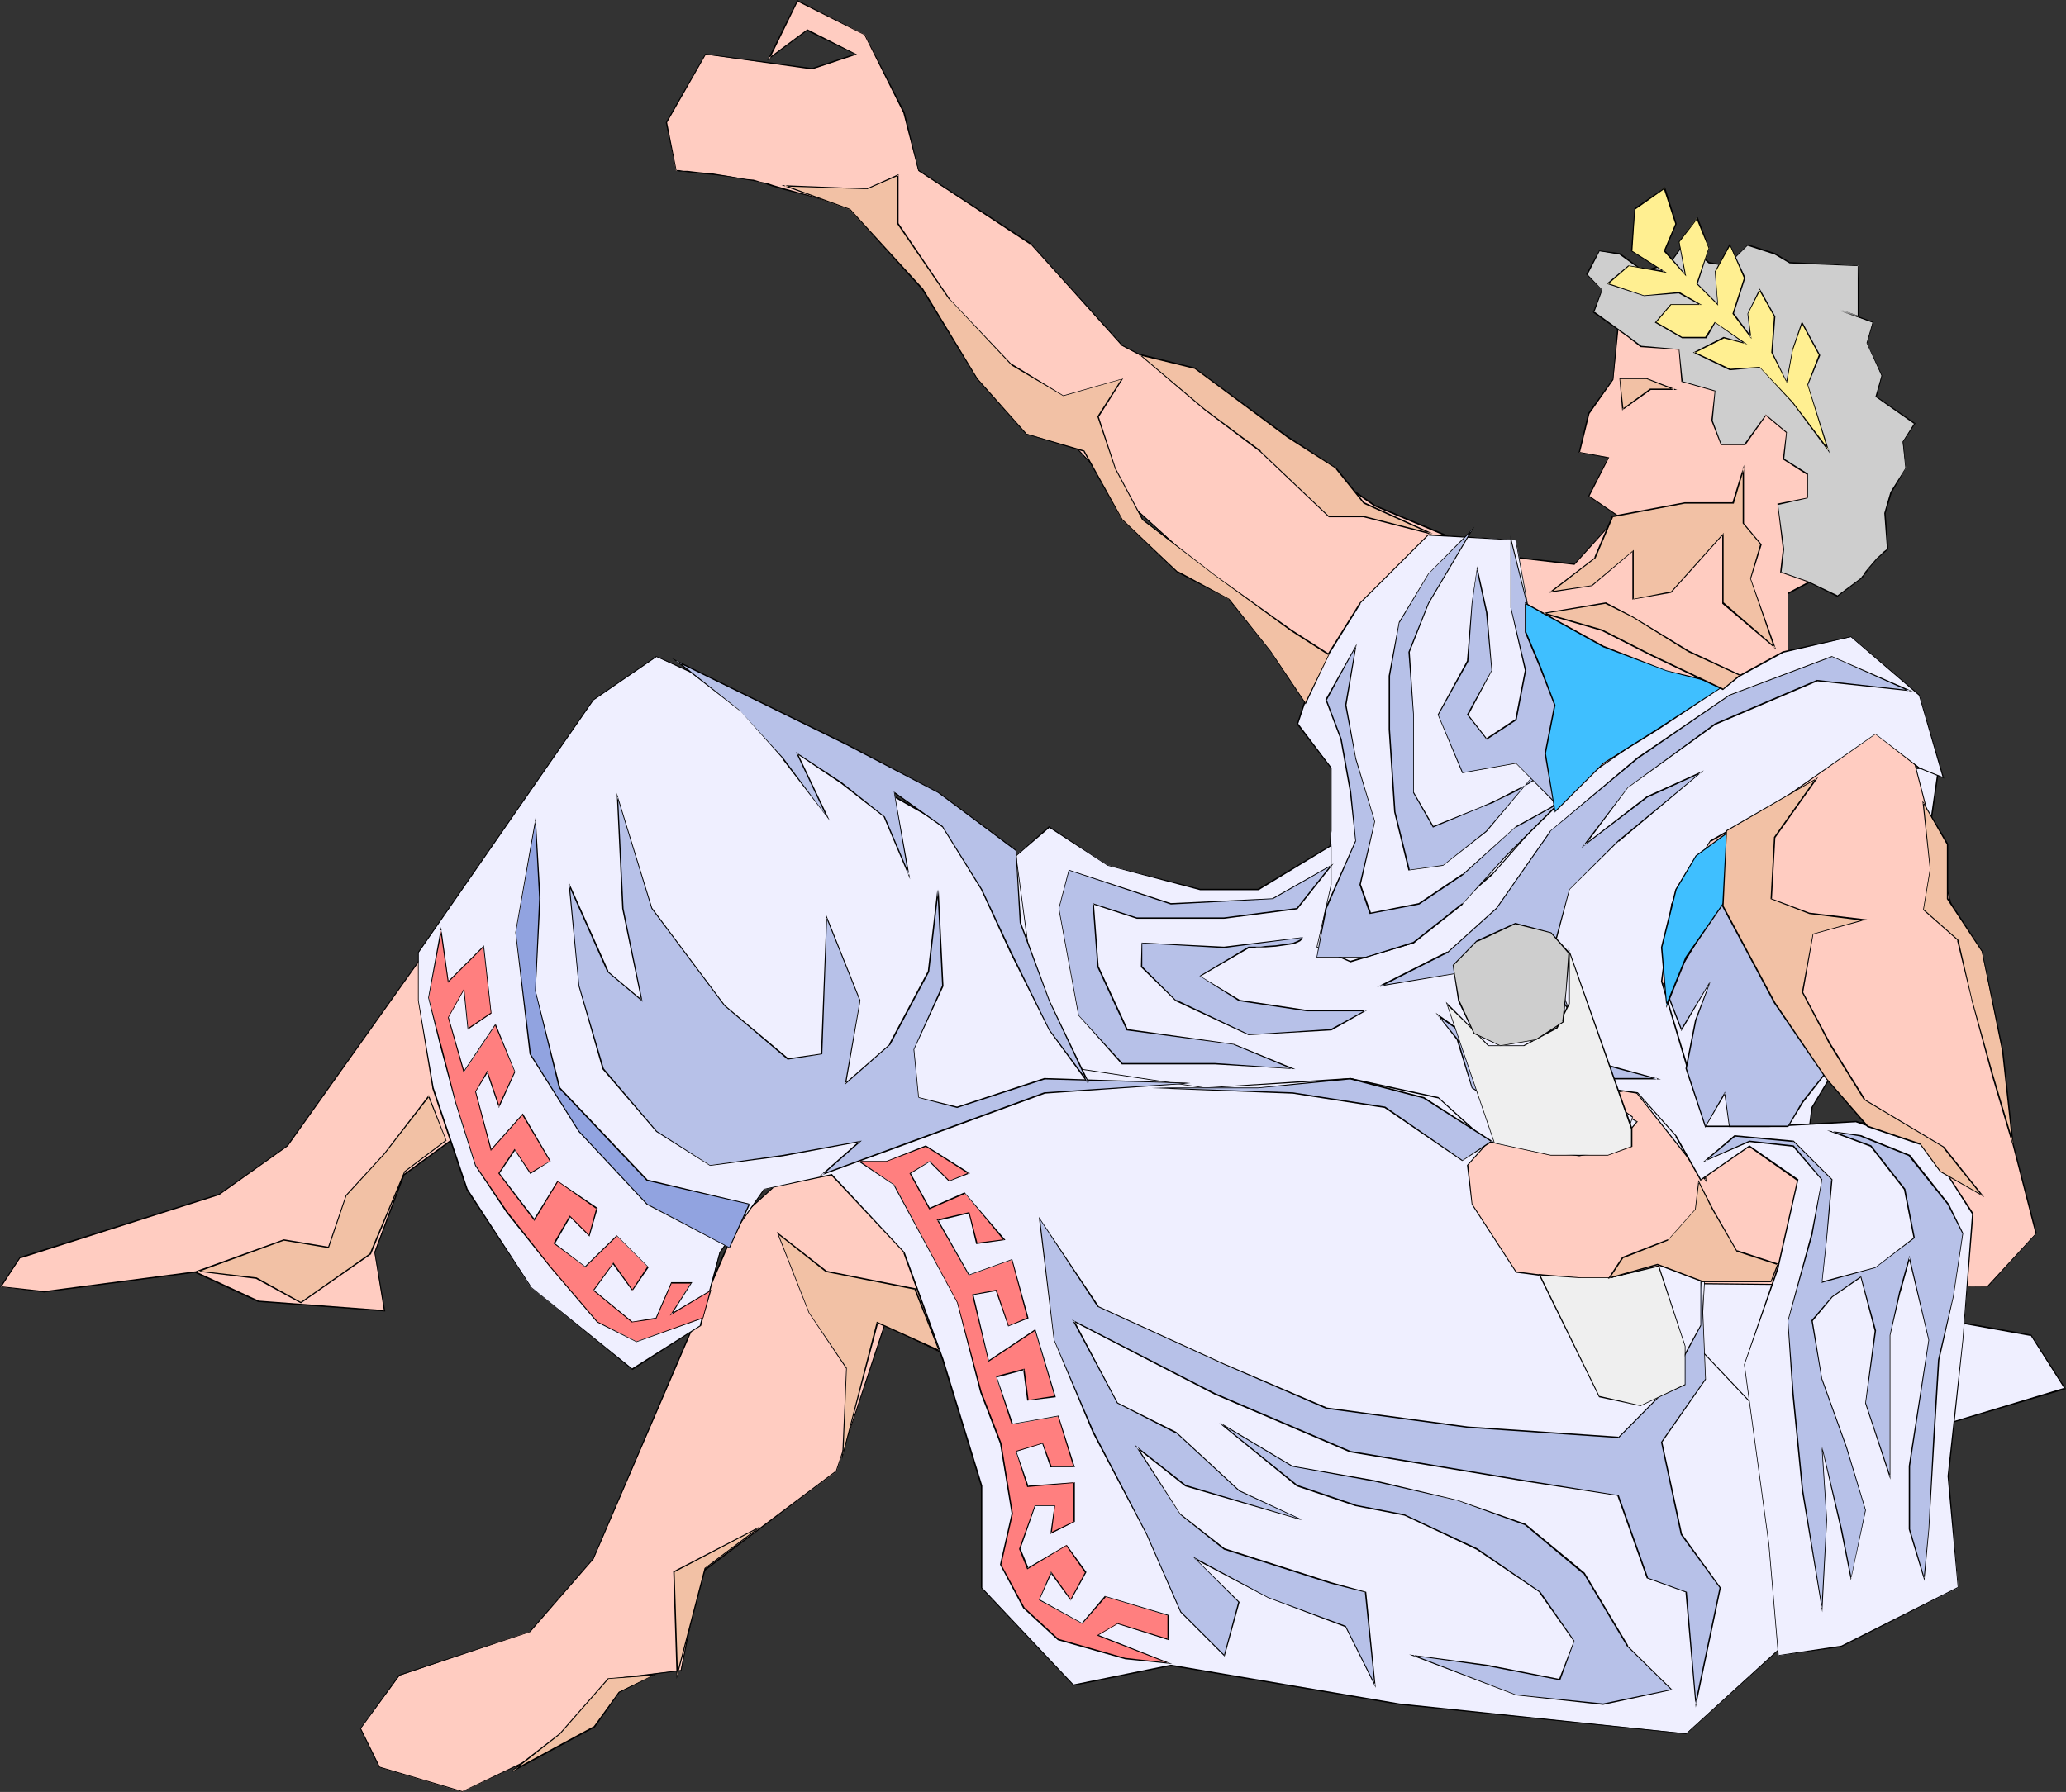 <?xml version="1.0" encoding="UTF-8" standalone="no"?>
<svg
   version="1.0"
   width="129.766mm"
   height="112.582mm"
   id="svg86"
   sodipodi:docname="Senator.wmf"
   xmlns:inkscape="http://www.inkscape.org/namespaces/inkscape"
   xmlns:sodipodi="http://sodipodi.sourceforge.net/DTD/sodipodi-0.dtd"
   xmlns="http://www.w3.org/2000/svg"
   xmlns:svg="http://www.w3.org/2000/svg">
  <rect width="100%" height="100%" fill="#333333" stroke="none"/>
  <sodipodi:namedview
     id="namedview86"
     pagecolor="#ffffff"
     bordercolor="#000000"
     borderopacity="0.25"
     inkscape:showpageshadow="2"
     inkscape:pageopacity="0.0"
     inkscape:pagecheckerboard="0"
     inkscape:deskcolor="#d1d1d1"
     inkscape:document-units="mm" />
  <defs
     id="defs1">
    <pattern
       id="WMFhbasepattern"
       patternUnits="userSpaceOnUse"
       width="6"
       height="6"
       x="0"
       y="0" />
  </defs>
  <path
     style="fill:#efefff;fill-opacity:1;fill-rule:evenodd;stroke:none"
     d="m 460.236,182.29 -5.818,40.24 -24.24,40.401 -5.656,43.795 57.53,10.343 8.08,12.605 -54.136,16.16 -50.742,1.293 -30.058,-33.452 11.635,-64.48 34.582,-39.108 -3.555,-25.372 z"
     id="path1" />
  <path
     style="fill:#000000;fill-opacity:1;fill-rule:evenodd;stroke:none"
     d="m 460.236,182.452 -0.162,-0.162 -5.818,40.24 v 0 l -24.24,40.401 -5.656,43.956 57.691,10.343 v -0.162 l 8.08,12.767 v -0.323 l -54.136,16.322 v 0 l -50.742,1.131 v 0 L 355.358,313.513 v 0.162 l 11.635,-64.48 h -0.162 l 34.582,-39.108 -3.394,-25.372 -0.162,0.162 62.378,-2.424 0.162,-0.162 -62.701,2.424 3.555,25.372 v -0.162 l -34.582,39.108 -11.474,64.642 29.896,33.452 50.904,-1.131 54.459,-16.16 -8.242,-12.928 -57.691,-10.343 v 0.162 l 5.818,-43.795 v 0 l 24.24,-40.24 5.818,-40.401 z"
     id="path2" />
  <path
     style="fill:#ffccc1;fill-opacity:1;fill-rule:evenodd;stroke:none"
     d="m 377.174,292.828 6.949,-35.553 12.766,-24.241 14.867,-21.817 -8.08,-27.634 -63.509,-13.898 -24.078,3.555 2.262,9.05 V 210.086 l -5.818,20.524 -8.08,15.029 12.605,16.16 z"
     id="path3" />
  <path
     style="fill:#000000;fill-opacity:1;fill-rule:evenodd;stroke:none"
     d="m 377.174,292.989 7.11,-35.715 v 0 l 12.605,-24.241 15.029,-21.817 -8.08,-27.796 -63.67,-13.736 -24.24,3.394 2.262,9.211 v 27.796 -0.162 l -5.656,20.685 -8.08,15.029 12.605,16.322 60.115,31.028 v -0.323 l -59.954,-31.028 v 0 l -12.605,-15.999 v 0.162 l 8.08,-15.029 5.818,-20.685 v -27.796 l -2.424,-9.05 v 0.162 l 24.078,-3.555 63.509,13.736 v 0 l 7.918,27.634 v 0 l -14.867,21.817 -12.766,24.079 -6.949,35.715 0.162,-0.162 z"
     id="path4" />
  <path
     style="fill:#ffccc1;fill-opacity:1;fill-rule:evenodd;stroke:none"
     d="m 4.848,298.645 47.187,-15.029 16.16,-11.474 70.296,-98.902 17.291,-16.322 101.323,71.429 26.664,15.029 42.501,2.262 7.11,42.502 -28.926,39.432 -56.56,-7.111 -49.288,-67.874 -39.269,-52.845 2.262,18.261 -13.736,23.109 -52.035,37.815 -6.949,18.423 2.424,13.898 -30.058,-2.262 -14.867,-6.949 -35.875,4.687 -10.342,-1.131 z"
     id="path5" />
  <path
     style="fill:#000000;fill-opacity:1;fill-rule:evenodd;stroke:none"
     d="m 4.848,298.645 v 0.162 L 52.035,283.778 68.357,272.142 138.653,173.24 v 0 l 17.291,-16.16 h -0.162 l 101.323,71.429 26.502,15.029 42.662,2.262 v -0.162 l 6.949,42.502 v 0 l -28.765,39.27 v 0 l -56.56,-7.111 0.162,0.162 -49.45,-68.036 -39.43,-53.168 2.424,18.746 v 0 l -13.898,23.109 v -0.162 l -52.035,37.977 -6.787,18.423 2.262,13.898 0.162,-0.162 -30.058,-2.262 h 0.162 l -15.029,-6.949 -35.875,4.687 -10.342,-1.131 0.162,0.162 4.525,-6.949 L 4.686,298.484 0,305.594 l 10.504,1.293 35.875,-4.687 h -0.162 l 15.029,6.949 30.219,2.262 -2.424,-14.06 v 0.162 l 6.949,-18.423 v 0 l 51.874,-37.977 13.898,-23.109 -2.262,-18.261 h -0.323 l 39.269,52.845 49.45,68.036 56.722,7.111 28.926,-39.593 -7.11,-42.502 -42.662,-2.424 v 0 l -26.502,-15.029 -101.485,-71.429 -17.291,16.322 -70.458,99.064 0.162,-0.162 -16.16,11.474 -47.349,15.029 z"
     id="path6" />
  <path
     style="fill:#ffccc1;fill-opacity:1;fill-rule:evenodd;stroke:none"
     d="m 335.643,243.377 -146.409,33.291 -13.736,12.767 -34.582,80.641 -15.029,17.292 -31.027,10.504 -9.211,12.605 4.525,9.211 19.554,5.818 24.24,-11.636 10.342,-15.029 17.291,-2.262 4.686,-22.948 32.32,-24.241 11.312,-34.583 31.189,14.868 57.691,-1.616 49.611,-1.778 31.027,-26.503 -8.08,-40.24 z"
     id="path7" />
  <path
     style="fill:#000000;fill-opacity:1;fill-rule:evenodd;stroke:none"
     d="m 335.643,243.215 -146.409,33.452 -13.898,12.605 -34.582,80.802 -15.029,17.292 h 0.162 l -31.189,10.343 -9.211,12.767 4.525,9.211 19.715,5.818 24.24,-11.474 10.504,-15.029 h -0.162 l 17.453,-2.262 4.686,-23.109 -0.162,0.162 32.32,-24.402 11.474,-34.583 h -0.162 l 31.189,15.029 57.691,-1.616 49.611,-1.778 31.189,-26.665 -8.08,-40.24 -35.875,-16.322 -0.162,0.323 35.875,16.16 -0.162,-0.162 8.08,40.24 0.162,-0.162 -31.189,26.503 h 0.162 l -49.611,1.939 -57.691,1.454 h 0.162 l -31.35,-15.029 -11.474,34.745 v 0 l -32.32,24.241 -4.525,23.109 v 0 l -17.291,2.101 -10.504,15.191 0.162,-0.162 -24.24,11.636 h 0.162 l -19.715,-5.818 v 0 l -4.525,-9.211 v 0.162 l 9.211,-12.605 v 0 l 31.027,-10.343 15.029,-17.292 34.744,-80.802 h -0.162 l 13.898,-12.605 h -0.162 l 146.409,-33.291 h -0.162 z"
     id="path8" />
  <path
     style="fill:#ffccc1;fill-opacity:1;fill-rule:evenodd;stroke:none"
     d="m 424.523,159.181 26.502,8.242 32.32,125.405 -11.635,12.767 -103.747,-1.131 -12.766,-3.555 -9.211,-20.685 8.08,-13.898 12.766,3.394 16.16,3.555 5.656,-6.949 -10.342,-5.656 10.342,-2.424 10.504,12.767 4.525,7.919 16.322,-10.181 25.21,-2.424 -21.816,-29.897 -20.846,-37.977 -10.342,10.504 -39.269,-8.242 -4.525,-19.554 -9.211,15.191 -24.402,-17.453 3.555,-13.736 L 267.609,118.941 200.707,48.643 h -0.162 l -0.323,-0.162 -0.485,-0.162 h -0.808 l -0.808,-0.323 -0.97,-0.162 -1.131,-0.323 -1.293,-0.323 -2.747,-0.808 -5.818,-1.454 -2.747,-0.808 -1.293,-0.485 -1.616,-0.323 -1.616,-0.485 -1.939,-0.323 -3.717,-0.646 -3.878,-0.485 -1.778,-0.162 -1.616,-0.162 -1.454,-0.162 -1.293,-0.162 -1.131,-0.162 h -0.808 -0.646 -0.162 l -2.262,-11.474 9.211,-16.16 25.371,3.394 10.342,-3.394 -11.474,-5.818 -9.211,6.949 6.787,-13.898 16.16,8.08 9.211,18.585 3.394,13.736 26.664,17.292 21.654,24.241 22.139,11.474 37.814,26.503 27.795,11.636 19.715,2.262 10.342,-11.474 -6.949,-4.687 4.525,-9.211 -6.787,-1.131 2.262,-9.211 5.818,-8.08 1.131,-12.767 9.211,-9.211 33.451,-1.131 16.16,20.685 3.394,21.978 v 19.554 l -21.816,11.636 z"
     id="path9" />
  <path
     style="fill:#000000;fill-opacity:1;fill-rule:evenodd;stroke:none"
     d="m 424.361,159.342 26.664,8.242 -0.162,-0.162 32.32,125.405 h 0.162 l -11.635,12.605 v 0 l -103.747,-1.131 v 0 l -12.605,-3.394 v 0 l -9.211,-20.847 v 0.162 l 8.08,-13.736 h -0.162 l 12.605,3.394 h 0.162 l 16.16,3.394 5.818,-6.949 -10.504,-5.818 v 0.323 l 10.342,-2.424 h -0.162 l 10.504,12.605 4.686,8.08 16.322,-10.343 v 0 l 25.533,-2.262 -21.978,-30.058 -21.008,-38.139 -10.504,10.504 h 0.162 L 352.934,200.713 h 0.162 l -4.686,-19.877 -9.373,15.352 h 0.162 l -24.24,-17.292 v 0 l 3.555,-13.898 L 267.609,118.941 200.707,48.481 h -0.162 0.162 l -0.323,-0.162 h -0.162 -0.485 l -0.808,-0.162 h 0.162 l -0.808,-0.323 h -0.162 l -0.97,-0.162 v 0 l -1.131,-0.323 -1.131,-0.323 h -0.162 l -2.747,-0.646 h 0.162 l -5.818,-1.616 -2.747,-0.808 -1.454,-0.485 v 0 l -1.616,-0.323 -1.616,-0.485 -1.939,-0.162 -3.717,-0.646 -3.878,-0.646 -1.778,-0.162 -1.616,-0.162 -1.454,-0.162 -1.293,-0.162 h -1.131 l -0.808,-0.162 h -0.646 -0.162 l 0.162,0.162 -2.262,-11.474 v 0 l 9.211,-16.16 h -0.162 l 25.371,3.555 10.666,-3.555 -11.797,-5.979 -9.373,6.949 0.323,0.323 6.787,-13.898 h -0.162 L 205.393,8.403 h -0.162 l 9.211,18.423 v 0 l 3.555,13.736 26.502,17.453 v -0.162 l 21.816,24.241 21.978,11.636 37.976,26.503 27.795,11.636 19.715,2.262 10.504,-11.636 -7.11,-4.848 0.162,0.162 4.686,-9.211 -7.11,-1.293 0.162,0.162 2.262,-9.211 v 0 l 5.656,-8.08 1.293,-12.767 v 0.162 l 9.211,-9.211 h -0.162 l 33.451,-1.131 -0.162,-0.162 16.16,20.847 v -0.162 l 3.394,21.978 v 19.554 l 0.162,-0.162 -21.978,11.636 v 18.585 l 0.162,-0.162 v -18.261 0.162 L 446.5,129.445 v -19.716 l -3.555,-21.978 -16.16,-20.847 -33.451,1.293 -9.373,9.211 -1.131,12.767 V 90.014 l -5.818,8.08 -2.262,9.373 6.949,1.293 v -0.162 l -4.686,9.211 7.11,4.848 v -0.323 l -10.504,11.636 0.162,-0.162 -19.715,-2.262 h 0.162 L 326.432,119.911 288.456,93.407 266.478,81.934 v 0 L 244.662,57.693 218.16,40.401 v 0.162 L 214.766,26.665 205.393,8.242 189.233,0 l -7.11,14.383 9.534,-7.111 h -0.162 l 11.474,5.656 v -0.162 l -10.181,3.394 v 0 l -25.371,-3.394 -9.373,16.322 2.424,11.474 h 0.162 l 0.646,0.162 h 0.808 l 1.131,0.162 1.293,0.162 1.454,0.162 1.616,0.162 1.778,0.162 3.878,0.485 3.717,0.646 1.939,0.323 1.616,0.323 1.616,0.485 h -0.162 l 1.454,0.485 2.747,0.808 5.818,1.454 v 0 l 2.747,0.808 v 0 l 1.131,0.323 1.131,0.323 h 0.162 l 0.97,0.162 v 0 l 0.808,0.162 v 0 l 0.808,0.162 0.485,0.162 v 0 l 0.323,0.162 h 0.162 v -0.162 l 66.741,70.46 50.904,46.057 h -0.162 l -3.555,13.898 24.563,17.453 9.373,-15.191 -0.323,-0.162 4.525,19.716 39.43,8.242 10.504,-10.504 h -0.323 l 20.846,37.977 21.816,29.897 0.162,-0.323 -25.371,2.424 -16.16,10.181 0.162,0.162 -4.525,-8.08 -10.504,-12.605 -10.827,2.424 10.666,5.818 -0.162,-0.162 -5.656,6.787 h 0.162 l -16.16,-3.555 v 0 l -12.766,-3.394 -8.242,14.06 9.373,20.847 12.766,3.555 103.909,0.97 11.635,-12.767 -32.482,-125.567 -26.502,-8.08 v 0 z"
     id="path10" />
  <path
     style="fill:#efefff;fill-opacity:1;fill-rule:evenodd;stroke:none"
     d="m 99.384,226.085 41.531,-59.955 14.867,-10.181 12.766,5.656 27.795,18.423 42.501,24.241 39.107,10.343 36.845,-3.394 1.293,-13.898 v -15.029 l -8.08,-10.343 3.394,-10.343 11.474,-18.423 16.322,-16.16 20.685,1.131 4.686,25.372 4.525,32.321 11.474,27.473 16.322,23.109 6.787,-12.605 4.686,16.16 -5.818,14.868 2.262,25.372 -17.291,-21.978 -8.08,1.293 8.08,5.656 -2.262,6.949 -15.029,1.131 -12.605,-6.949 -9.211,10.343 0.97,9.211 10.504,16.16 18.422,2.424 13.898,-3.555 12.605,-1.131 -1.131,20.685 19.715,20.847 1.131,48.32 -24.24,21.978 -68.034,-6.949 -54.298,-9.211 -23.109,4.687 -21.816,-23.109 v -24.241 l -9.211,-29.897 -9.211,-25.534 -17.291,-18.423 -15.998,3.555 -10.504,14.868 -4.525,17.453 -16.16,10.343 -24.24,-19.554 -15.029,-23.109 -8.08,-24.241 -3.394,-20.685 z"
     id="path11" />
  <path
     style="fill:#000000;fill-opacity:1;fill-rule:evenodd;stroke:none"
     d="m 99.384,226.085 v 0.162 l 41.531,-59.955 v 0 l 15.029,-10.343 h -0.162 l 12.605,5.818 27.795,18.423 42.662,24.241 39.107,10.343 37.006,-3.555 1.131,-13.898 v -15.029 l -7.918,-10.504 v 0.162 l 3.394,-10.181 11.474,-18.423 h -0.162 l 16.322,-16.322 v 0.162 l 20.685,1.131 -0.162,-0.162 4.686,25.372 4.525,32.321 11.635,27.634 16.322,23.271 6.949,-12.928 h -0.162 l 4.525,16.16 v -0.162 l -5.818,15.029 2.424,25.372 0.162,-0.162 -17.291,-21.817 -8.565,1.293 8.403,5.818 v -0.162 l -2.424,6.949 0.162,-0.162 -15.029,1.131 h 0.162 l -12.766,-6.949 -9.373,10.504 1.131,9.373 10.504,16.16 18.422,2.424 13.898,-3.555 12.605,-1.131 v -0.162 l -1.131,20.847 19.554,20.685 v 0 l 1.131,48.32 v 0 l -24.078,21.978 v 0 l -68.034,-7.111 -54.298,-9.211 -23.109,4.687 v 0 l -21.816,-23.109 0.162,0.162 v -24.241 l -9.211,-30.058 -9.211,-25.372 -17.291,-18.585 -16.16,3.555 -10.504,15.029 -4.686,17.292 h 0.162 l -16.322,10.343 h 0.162 l -24.24,-19.554 h 0.162 l -15.029,-23.109 -8.08,-24.079 v 0 l -3.555,-20.685 v -11.474 h -0.162 v 11.474 l 3.394,20.685 v 0.162 l 8.08,24.079 15.19,23.109 24.24,19.716 16.322,-10.504 4.525,-17.292 10.504,-15.029 H 181.315 l 15.998,-3.394 v 0 l 17.291,18.423 h -0.162 l 9.211,25.372 9.211,30.058 v -0.162 24.241 l 21.978,23.271 23.109,-4.687 54.298,9.211 68.034,6.949 24.24,-21.978 -0.97,-48.481 -19.715,-20.847 v 0 l 1.131,-20.847 -12.766,1.293 -13.898,3.394 -18.422,-2.424 0.162,0.162 -10.504,-16.16 v 0 l -0.97,-9.211 -0.162,0.162 9.211,-10.343 h -0.162 l 12.766,6.787 15.029,-0.97 2.424,-7.111 -8.08,-5.818 -0.162,0.323 8.08,-1.293 v 0 l 17.614,22.301 -2.424,-25.857 v 0.162 l 5.818,-15.029 -4.686,-16.484 -7.11,12.928 h 0.162 L 380.729,213.318 369.256,185.684 v 0.162 l -4.686,-32.321 -4.686,-25.372 -20.846,-1.293 -16.322,16.322 -11.474,18.423 -3.394,10.343 8.08,10.504 v -0.162 15.029 l -1.293,13.898 0.162,-0.162 -36.845,3.394 v 0 l -39.107,-10.343 -42.501,-24.241 -27.795,-18.423 -12.766,-5.656 -15.029,10.343 -41.531,59.955 z"
     id="path12" />
  <path
     style="fill:#efefff;fill-opacity:1;fill-rule:evenodd;stroke:none"
     d="m 241.107,203.137 3.555,25.21 11.474,25.372 29.896,4.525 34.582,-2.101 20.846,4.525 11.474,10.343 21.978,3.394 11.474,-2.262 v -6.949 l -5.818,-6.949 8.08,1.293 9.211,10.181 5.818,10.504 11.635,-8.08 11.474,8.08 -4.686,20.685 -8.08,23.109 5.979,42.664 2.101,26.503 15.029,-2.262 27.795,-13.898 -2.424,-26.503 3.555,-32.321 2.262,-30.058 -10.504,-15.999 -17.13,-5.818 -20.685,1.131 h -15.19 l -4.525,-14.868 -5.818,-19.554 2.424,-18.423 9.211,-14.868 15.998,-9.211 23.109,-16.16 10.504,7.919 5.656,2.424 -5.656,-19.554 -16.322,-13.898 -15.998,3.555 -20.846,11.312 -31.189,21.978 -17.291,19.554 -18.422,16.16 -15.029,4.525 -8.08,-3.394 3.555,-14.868 v -9.373 l -17.453,10.504 h -13.736 l -21.978,-5.818 -13.898,-9.05 z"
     id="path13" />
  <path
     style="fill:#000000;fill-opacity:1;fill-rule:evenodd;stroke:none"
     d="m 241.107,203.137 3.394,25.372 11.474,25.372 30.058,4.525 34.582,-2.101 20.846,4.525 -0.162,-0.162 11.474,10.504 22.139,3.394 11.635,-2.424 v -6.949 l -5.818,-6.949 -0.162,0.162 8.08,1.293 v -0.162 l 9.211,10.343 h -0.162 l 5.979,10.504 11.635,-8.08 h -0.162 l 11.474,8.08 v -0.162 l -4.686,20.685 v 0 l -7.918,23.109 5.818,42.664 2.262,26.503 15.029,-2.101 27.795,-14.06 -2.262,-26.503 3.394,-32.321 2.424,-30.058 -10.504,-16.16 -17.291,-5.818 -20.685,1.131 h -15.19 l 0.162,0.162 -4.525,-15.029 -5.818,-19.393 v 0 l 2.262,-18.423 v 0 l 9.211,-14.868 v 0.162 l 15.998,-9.211 23.109,-16.322 v 0 l 10.342,8.08 5.979,2.424 -5.818,-19.877 -16.322,-13.898 -16.16,3.555 -20.685,11.312 -31.189,22.14 -17.291,19.554 v -0.162 l -18.584,16.16 -15.029,4.525 h 0.162 l -7.918,-3.394 v 0.162 l 3.394,-14.868 v -9.535 l -17.453,10.504 v 0 h -13.736 v 0 l -21.978,-5.656 -13.898,-9.211 -7.918,6.949 0.162,0.162 7.918,-6.787 h -0.162 l 13.898,9.05 21.978,5.818 h 13.898 l 17.291,-10.504 -0.162,-0.162 v 9.373 l -3.394,14.868 8.08,3.555 15.029,-4.525 18.584,-16.16 v 0 l 17.291,-19.554 h -0.162 l 31.35,-21.978 20.685,-11.312 v 0 l 15.998,-3.717 v 0 l 16.16,13.898 v 0 l 5.656,19.554 0.162,-0.162 -5.656,-2.262 -10.504,-8.08 -23.109,16.16 -16.16,9.211 -9.211,15.029 -2.424,18.423 5.818,19.554 4.686,15.029 h 15.19 l 20.685,-1.131 h -0.162 l 17.291,5.818 v -0.162 l 10.342,16.16 v -0.162 l -2.262,30.058 -3.555,32.321 2.424,26.503 v -0.162 l -27.634,13.898 v 0 l -15.029,2.262 0.162,0.162 -2.262,-26.503 -5.818,-42.664 v 0 l 8.08,-22.948 v -0.162 l 4.686,-20.847 -11.635,-8.08 -11.635,8.08 h 0.162 l -5.818,-10.343 -9.211,-10.343 -8.403,-1.131 5.818,7.111 v -0.162 6.949 l 0.162,-0.162 -11.474,2.262 -21.978,-3.394 v 0 l -11.474,-10.343 -20.846,-4.525 -34.582,2.262 -29.896,-4.525 v 0 l -11.474,-25.372 v 0 L 241.269,203.137 v 0.162 z"
     id="path14" />
  <path
     style="fill:#b7c1e8;fill-opacity:1;fill-rule:evenodd;stroke:none"
     d="m 195.051,278.93 18.422,-6.787 34.421,-12.605 34.744,-2.262 -34.744,-1.131 -20.685,6.787 -9.211,-2.262 -0.97,-11.474 6.787,-15.029 -1.131,-22.948 -2.262,19.393 -9.211,17.453 -10.504,9.211 3.394,-19.716 -7.757,-19.554 -1.293,32.321 -7.918,1.131 -15.029,-12.605 -17.291,-23.109 -8.242,-26.503 1.293,26.503 4.525,21.817 -8.08,-6.949 -9.211,-20.524 2.262,24.079 5.818,19.554 12.605,15.029 12.766,7.919 17.291,-2.262 18.261,-3.394 z"
     id="path15" />
  <path
     style="fill:#000000;fill-opacity:1;fill-rule:evenodd;stroke:none"
     d="m 194.566,279.253 19.069,-6.949 34.421,-12.605 h -0.162 l 34.744,-2.424 v -0.162 l -34.744,-1.131 -20.685,6.787 v 0 l -9.211,-2.262 0.162,0.162 -1.131,-11.474 v 0 l 6.949,-15.029 -1.131,-22.948 h -0.323 l -2.262,19.393 v 0 l -9.211,17.292 h 0.162 l -10.504,9.211 0.162,0.162 3.394,-19.716 -8.08,-20.201 -1.293,32.967 0.162,-0.162 -7.918,1.131 v 0 l -15.029,-12.605 v 0 l -17.291,-23.109 -8.403,-27.311 1.293,27.473 4.525,21.817 0.162,-0.162 -8.08,-6.787 h 0.162 l -9.534,-21.332 2.424,24.887 5.656,19.716 12.766,14.868 12.766,8.08 17.291,-2.262 18.261,-3.394 v -0.323 l -9.534,8.403 0.646,-0.162 9.373,-8.242 -18.746,3.394 -17.291,2.424 v 0 l -12.605,-8.08 v 0 l -12.605,-14.868 -5.818,-19.716 v 0.162 L 135.259,210.086 h -0.323 l 9.211,20.685 8.403,7.111 -4.525,-22.14 -1.293,-26.503 -0.162,0.162 8.08,26.342 17.291,23.109 15.029,12.767 8.242,-1.293 1.131,-32.321 h -0.162 l 7.918,19.716 v -0.162 l -3.555,20.039 10.827,-9.535 9.211,-17.292 2.262,-19.554 h -0.323 l 1.131,22.948 v -0.162 l -6.787,15.191 1.131,11.474 9.211,2.424 20.846,-6.787 h -0.162 l 34.744,0.97 v -0.162 l -34.744,2.262 -34.421,12.605 -18.422,6.787 0.162,0.323 z"
     id="path16" />
  <path
     style="fill:#91a3e0;fill-opacity:1;fill-rule:evenodd;stroke:none"
     d="m 177.921,285.879 -24.402,-5.656 -20.685,-21.978 -5.656,-22.948 0.97,-21.978 -0.97,-18.261 -4.686,26.342 3.394,28.927 11.474,18.423 16.16,17.13 19.715,10.504 z"
     id="path17" />
  <path
     style="fill:#000000;fill-opacity:1;fill-rule:evenodd;stroke:none"
     d="m 178.083,285.879 -24.563,-5.818 h 0.162 l -20.685,-21.817 v 0 l -5.818,-22.948 1.131,-21.978 -1.131,-19.393 -4.848,27.473 3.394,28.927 11.635,18.423 16.16,17.292 19.715,10.343 4.848,-10.504 h -0.323 l -4.686,10.343 h 0.162 l -19.554,-10.343 v 0 l -16.16,-17.292 v 0 l -11.474,-18.261 v 0 l -3.555,-28.927 4.686,-26.342 h -0.162 l 0.97,18.261 -0.97,21.978 5.656,23.109 20.846,21.978 24.402,5.656 -0.162,-0.162 z"
     id="path18" />
  <path
     style="fill:#b7c1e8;fill-opacity:1;fill-rule:evenodd;stroke:none"
     d="m 246.925,289.434 13.736,20.847 29.896,13.736 24.24,10.343 33.613,4.525 35.714,2.424 11.474,-11.636 8.08,-14.868 v -15.029 l 1.131,27.796 -10.342,14.868 4.686,21.817 9.211,12.767 -5.818,27.634 -2.262,-26.503 -9.211,-3.394 -6.949,-19.716 -21.978,-3.394 -41.531,-6.949 -32.158,-13.736 -33.613,-17.292 10.504,19.554 13.898,6.949 14.867,13.736 15.029,6.949 -27.795,-8.08 -11.474,-9.211 10.342,16.16 10.342,8.08 25.533,8.08 8.08,2.262 2.101,21.978 -6.787,-13.898 -18.422,-6.787 -17.291,-9.373 10.342,10.343 -3.555,12.767 -10.342,-10.343 -8.08,-18.585 -12.605,-24.079 -9.211,-21.978 z"
     id="path19" />
  <path
     style="fill:#000000;fill-opacity:1;fill-rule:evenodd;stroke:none"
     d="m 246.925,289.434 h -0.162 l 13.736,20.847 30.058,13.736 24.24,10.504 33.613,4.525 35.875,2.424 11.474,-11.636 8.08,-15.029 v -15.029 h -0.162 l 1.131,27.796 v -0.162 l -10.504,15.029 4.686,21.978 9.211,12.605 v 0 l -5.818,27.634 h 0.323 l -2.262,-26.665 -9.373,-3.394 h 0.162 l -6.949,-19.554 -22.139,-3.555 -41.531,-6.949 v 0 l -32.158,-13.736 -33.936,-17.453 10.666,19.877 13.898,7.111 v -0.162 l 15.029,13.898 15.029,6.949 v -0.162 l -27.634,-8.242 -12.12,-9.535 10.827,16.645 10.342,8.242 25.371,8.08 8.242,2.101 h -0.162 l 2.262,21.978 0.162,-0.162 -6.949,-13.898 -18.422,-6.787 -17.938,-9.696 10.989,10.989 -0.162,-0.162 -3.394,12.605 h 0.162 l -10.342,-10.343 v 0 l -8.08,-18.423 -12.605,-24.241 -9.373,-21.817 v 0 l -3.394,-28.766 -0.323,-0.485 3.555,29.25 9.211,21.978 12.766,24.241 8.08,18.423 10.504,10.504 3.555,-12.928 -10.504,-10.343 -0.162,0.162 17.453,9.211 18.422,6.949 -0.162,-0.162 7.272,14.544 -2.262,-22.786 -8.242,-2.262 -25.371,-8.08 -10.342,-8.08 v 0.162 l -10.342,-16.16 -0.323,0.162 11.635,9.211 27.795,8.08 v -0.162 l -14.867,-6.949 v 0 l -15.029,-13.898 -13.898,-6.949 v 0 l -10.342,-19.554 -0.162,0.323 33.451,17.292 32.158,13.736 41.693,6.949 21.978,3.394 h -0.162 l 6.949,19.554 9.373,3.394 h -0.162 l 2.424,27.311 5.979,-28.442 -9.211,-12.767 v 0 l -4.686,-21.817 v 0 l 10.342,-14.868 -1.131,-27.796 h -0.162 v 15.029 -0.162 l -8.242,15.029 h 0.162 l -11.474,11.636 v -0.162 l -35.714,-2.424 -33.613,-4.525 h 0.162 l -24.24,-10.343 -30.058,-13.736 h 0.162 l -14.221,-21.17 z"
     id="path20" />
  <path
     style="fill:#b7c1e8;fill-opacity:1;fill-rule:evenodd;stroke:none"
     d="m 396.889,401.264 -10.504,-10.343 -10.342,-17.292 -13.898,-11.636 -16.16,-5.656 -19.715,-4.687 -19.392,-3.555 -17.453,-10.181 18.584,14.868 13.736,4.687 11.635,2.262 17.291,8.08 14.867,10.343 8.242,11.474 -3.555,9.211 -17.291,-3.394 -17.291,-2.262 24.24,9.211 20.685,2.262 z"
     id="path21" />
  <path
     style="fill:#000000;fill-opacity:1;fill-rule:evenodd;stroke:none"
     d="m 397.051,401.264 -10.666,-10.504 h 0.162 l -10.342,-17.292 -14.059,-11.636 -16.16,-5.656 v 0 l -19.715,-4.687 -19.392,-3.394 v 0 l -17.291,-10.343 -0.162,0.162 18.422,15.029 13.898,4.687 v 0 l 11.635,2.262 v 0 l 17.13,8.08 15.029,10.181 h -0.162 l 8.242,11.636 v -0.162 l -3.555,9.211 0.162,-0.162 -17.291,-3.394 -18.422,-2.424 25.371,9.696 20.685,2.262 16.483,-3.555 -0.162,-0.162 -16.322,3.394 -20.685,-2.101 v 0 l -24.24,-9.373 v 0.162 l 17.291,2.424 17.453,3.394 3.394,-9.373 -8.08,-11.636 -15.029,-10.343 -17.291,-8.08 -11.635,-2.262 h 0.162 l -13.898,-4.687 -18.422,-14.868 -0.162,0.162 17.291,10.343 19.554,3.555 19.715,4.525 v 0 l 15.998,5.818 13.898,11.636 v -0.162 l 10.342,17.292 10.504,10.343 0.162,-0.162 z"
     id="path22" />
  <path
     style="fill:#b7c1e8;fill-opacity:1;fill-rule:evenodd;stroke:none"
     d="m 273.427,258.244 33.451,1.293 21.816,3.394 18.422,12.605 6.949,-4.525 -16.16,-10.343 -17.291,-4.525 -21.978,2.101 z"
     id="path23" />
  <path
     style="fill:#000000;fill-opacity:1;fill-rule:evenodd;stroke:none"
     d="m 273.427,258.244 v 0.162 l 33.451,1.293 21.816,3.394 v 0 l 18.422,12.605 7.272,-4.687 -16.322,-10.504 -17.453,-4.525 -21.978,2.262 h -25.21 v 0.162 h 25.21 l 21.978,-2.101 h -0.162 l 17.453,4.525 16.16,10.343 v -0.323 l -6.949,4.687 h 0.162 l -18.422,-12.767 -21.978,-3.394 -33.451,-1.131 v 0.162 z"
     id="path24" />
  <path
     style="fill:#b7c1e8;fill-opacity:1;fill-rule:evenodd;stroke:none"
     d="m 258.398,257.275 -9.373,-19.716 -6.787,-18.423 -1.131,-17.13 -18.422,-13.898 -21.978,-11.474 -40.238,-19.716 15.029,11.636 10.342,11.474 10.504,13.898 -7.11,-15.029 10.342,6.949 10.342,8.08 5.818,13.736 -3.394,-19.554 11.474,8.242 9.211,14.868 6.949,14.868 9.05,18.423 z"
     id="path25" />
  <path
     style="fill:#000000;fill-opacity:1;fill-rule:evenodd;stroke:none"
     d="m 258.237,257.275 0.323,-0.162 -9.373,-19.554 -6.787,-18.423 v 0 l -1.131,-17.292 -18.422,-13.736 -22.139,-11.636 -41.208,-20.201 15.998,12.444 v -0.162 l 10.342,11.636 h -0.162 l 11.312,14.706 -7.595,-15.999 -0.162,0.162 10.342,6.949 10.342,8.08 -0.162,-0.162 6.302,14.868 -3.717,-20.685 -0.162,0.162 11.635,8.242 -0.162,-0.162 9.211,14.868 6.949,15.029 9.211,18.423 9.211,12.605 0.323,-0.162 -9.373,-12.605 -9.05,-18.423 -6.949,-14.868 -9.373,-15.029 -11.635,-8.242 3.394,19.716 h 0.323 l -5.818,-13.736 -10.342,-8.242 -10.827,-7.111 7.272,15.352 h 0.162 l -10.342,-13.898 v 0 l -10.504,-11.474 -14.867,-11.797 -0.162,0.323 40.238,19.716 21.978,11.474 18.422,13.736 v 0 l 0.97,17.13 6.949,18.585 9.211,19.554 0.323,-0.162 z"
     id="path26" />
  <path
     style="fill:#b7c1e8;fill-opacity:1;fill-rule:evenodd;stroke:none"
     d="m 316.089,205.399 -13.898,7.919 -24.24,1.293 -24.24,-8.08 -2.262,9.211 4.686,25.372 10.181,11.474 h 22.139 l 18.422,1.131 -13.898,-5.656 -25.371,-3.555 -6.949,-14.868 -1.131,-15.029 10.342,3.394 h 20.685 l 17.453,-2.262 z"
     id="path27" />
  <path
     style="fill:#000000;fill-opacity:1;fill-rule:evenodd;stroke:none"
     d="m 316.574,205.076 -14.544,8.242 h 0.162 l -24.24,1.131 v 0 l -24.24,-7.919 -2.424,9.211 4.686,25.372 10.342,11.636 h 22.139 l 19.069,1.131 -14.544,-5.979 -25.371,-3.555 0.162,0.162 -6.949,-15.029 v 0.162 l -1.131,-15.029 -0.162,0.162 10.342,3.394 h 20.685 l 17.453,-2.262 8.565,-10.828 -0.646,0.323 -8.08,10.181 h 0.162 l -17.453,2.262 h -20.685 v 0 l -10.504,-3.394 1.131,15.191 6.949,15.029 25.533,3.394 h -0.162 l 13.898,5.818 0.162,-0.162 -18.422,-1.293 h -22.139 0.162 l -10.342,-11.312 v 0 l -4.686,-25.372 2.424,-9.211 -0.162,0.162 24.24,8.08 24.24,-1.293 13.898,-7.919 -0.162,-0.162 z"
     id="path28" />
  <path
     style="fill:#b7c1e8;fill-opacity:1;fill-rule:evenodd;stroke:none"
     d="m 309.14,222.53 -18.584,2.424 -19.554,-1.131 v 5.818 l 8.242,7.919 17.13,8.08 19.715,-1.131 8.08,-4.525 h -13.898 l -16.16,-2.424 -9.211,-5.818 11.474,-6.787 h 1.131 l 0.808,-0.162 h 0.97 1.131 l 2.424,-0.162 2.262,-0.323 1.131,-0.162 0.97,-0.162 0.808,-0.323 0.485,-0.323 0.485,-0.323 z"
     id="path29" />
  <path
     style="fill:#000000;fill-opacity:1;fill-rule:evenodd;stroke:none"
     d="m 309.302,222.53 -18.746,2.262 -19.554,-0.97 -0.162,5.818 8.242,8.08 17.291,8.08 19.715,-1.131 8.565,-4.848 h -14.382 l -16.16,-2.424 h 0.162 l -9.373,-5.656 v 0.162 l 11.635,-6.787 h -0.162 1.131 l 0.808,-0.162 h 0.97 1.131 l 2.424,-0.162 2.262,-0.323 1.131,-0.162 0.97,-0.162 v 0 l 0.808,-0.323 0.646,-0.323 0.485,-0.485 0.162,-0.485 h -0.323 l -0.162,0.323 h 0.162 l -0.485,0.323 -0.646,0.323 -0.808,0.323 h 0.162 l -0.97,0.162 -1.131,0.162 -2.262,0.323 -2.424,0.162 -1.131,0.162 h -0.97 -0.808 -1.131 l -11.635,6.949 9.373,5.979 16.16,2.424 h 13.898 v -0.323 l -8.242,4.525 h 0.162 l -19.715,1.293 h 0.162 l -17.291,-8.242 v 0.162 l -8.08,-8.08 v 0.162 -5.818 l -0.162,0.162 19.554,1.131 18.584,-2.424 -0.162,-0.162 z"
     id="path30" />
  <path
     style="fill:#b7c1e8;fill-opacity:1;fill-rule:evenodd;stroke:none"
     d="m 327.563,234.165 16.16,-8.08 11.474,-10.343 12.766,-18.423 20.685,-17.292 21.978,-14.868 24.24,-9.211 18.422,8.08 -21.978,-2.424 -24.24,10.343 -20.685,15.029 -10.342,13.736 15.029,-11.474 12.605,-5.656 -19.554,16.16 -11.635,11.474 -4.525,17.13 4.525,11.636 -9.211,-12.767 2.262,18.423 10.504,5.818 17.291,4.687 h -18.422 l -16.322,-12.767 -2.262,-11.636 3.555,-9.211 -11.474,8.08 z"
     id="path31" />
  <path
     style="fill:#000000;fill-opacity:1;fill-rule:evenodd;stroke:none"
     d="m 327.563,234.003 0.162,0.323 15.998,-8.08 11.635,-10.504 12.766,-18.261 h -0.162 l 20.846,-17.292 21.816,-15.029 24.402,-9.211 h -0.162 l 18.422,8.242 v -0.323 l -21.978,-2.424 -24.24,10.343 -20.685,15.191 -10.989,14.383 15.675,-11.959 12.766,-5.818 -0.162,-0.162 -19.554,16.16 v 0 l -11.635,11.636 -4.686,17.13 4.686,11.636 0.162,-0.162 -9.534,-12.928 2.262,18.908 10.504,5.818 17.453,4.687 v -0.323 h -18.422 v 0 l -16.16,-12.767 v 0.162 l -2.262,-11.636 v 0.162 l 3.717,-9.696 -11.958,8.403 h 0.162 l -20.846,3.394 -0.646,0.323 21.493,-3.555 11.474,-8.08 -0.162,-0.162 -3.555,9.211 2.424,11.636 16.322,12.928 h 19.392 l -18.261,-5.01 -10.342,-5.656 v 0 l -2.262,-18.423 -0.162,0.162 9.696,13.413 -4.848,-12.444 v 0.162 l 4.525,-17.292 v 0 l 11.635,-11.474 v 0.162 l 20.2,-16.968 -13.574,6.141 -15.029,11.636 0.323,0.162 10.342,-13.898 -0.162,0.162 20.846,-15.029 24.24,-10.343 h -0.162 l 22.786,2.424 -19.23,-8.403 -24.402,9.211 -21.816,14.868 -20.685,17.453 -12.766,18.261 v 0 l -11.635,10.504 v -0.162 l -16.645,8.403 z"
     id="path32" />
  <path
     style="fill:#b7c1e8;fill-opacity:1;fill-rule:evenodd;stroke:none"
     d="m 341.46,241.114 11.474,8.08 6.949,10.343 26.502,11.474 -9.211,2.262 -15.029,-6.949 -12.766,-8.08 -3.394,-11.474 z"
     id="path33" />
  <path
     style="fill:#000000;fill-opacity:1;fill-rule:evenodd;stroke:none"
     d="m 341.46,241.114 -0.162,0.162 11.474,8.08 v -0.162 l 7.11,10.504 26.502,11.474 v -0.323 l -9.211,2.262 v 0 l -15.029,-6.949 -12.605,-7.919 v 0 l -3.394,-11.474 -4.686,-5.656 -0.646,-0.646 5.01,6.464 3.555,11.474 12.605,8.08 15.19,6.787 9.534,-2.262 -26.826,-11.636 0.162,0.162 -7.11,-10.504 -12.12,-8.565 z"
     id="path34" />
  <path
     style="fill:#b7c1e8;fill-opacity:1;fill-rule:evenodd;stroke:none"
     d="m 409.494,212.348 5.818,12.605 6.787,11.474 13.898,15.029 -8.08,10.343 -3.394,5.656 h -13.898 l -1.131,-7.919 -4.686,7.919 -4.525,-13.736 2.262,-11.474 3.555,-9.211 -6.949,11.474 -3.555,-9.211 z"
     id="path35" />
  <path
     style="fill:#000000;fill-opacity:1;fill-rule:evenodd;stroke:none"
     d="m 409.656,212.51 h -0.323 l 5.818,12.444 6.787,11.636 14.059,14.868 h -0.162 l -8.08,10.181 -3.394,5.818 0.162,-0.162 h -13.898 v 0.162 l -1.131,-8.242 -4.686,8.242 h 0.162 l -4.525,-13.736 v 0 l 2.262,-11.474 v 0 l 3.394,-9.211 h -0.162 l -6.949,11.474 h 0.323 l -3.555,-9.211 v 0.162 l 13.898,-22.948 -0.162,-0.323 -14.059,23.109 3.717,9.535 6.949,-11.797 h -0.162 l -3.555,9.211 v 0 l -2.262,11.474 4.686,14.06 4.848,-8.242 h -0.323 l 1.131,8.08 h 14.059 l 3.555,-5.818 8.08,-10.343 -14.059,-15.029 h 0.162 l -6.949,-11.636 -5.818,-12.605 z"
     id="path36" />
  <path
     style="fill:#b7c1e8;fill-opacity:1;fill-rule:evenodd;stroke:none"
     d="m 404.808,275.536 10.504,-4.525 10.342,1.131 6.949,8.08 -2.424,12.605 -5.656,20.847 1.131,17.292 2.262,22.948 4.686,27.796 1.131,-20.847 -1.131,-17.292 4.525,19.554 2.262,11.636 3.555,-16.16 -4.525,-15.029 -5.818,-15.999 -2.424,-13.898 4.686,-5.818 6.949,-4.687 3.394,12.767 -2.262,17.292 5.656,17.292 v -17.292 -16.16 l 2.424,-10.343 2.262,-8.08 4.525,19.554 -4.525,29.897 v 15.029 l 3.555,11.636 0.97,-11.636 1.293,-21.817 1.131,-18.423 3.394,-15.029 2.424,-15.029 -3.555,-6.949 -9.211,-11.474 -11.474,-4.687 -6.949,-0.97 9.211,3.394 8.08,10.343 2.262,11.474 -9.211,6.949 -12.605,3.555 1.131,-10.504 1.131,-13.736 -9.211,-9.211 -13.898,-1.293 z"
     id="path37" />
  <path
     style="fill:#000000;fill-opacity:1;fill-rule:evenodd;stroke:none"
     d="m 404.161,276.021 11.15,-4.848 v 0 l 10.342,1.131 -0.162,-0.162 6.949,8.08 v 0 l -2.424,12.605 v 0 l -5.656,20.847 1.131,17.292 2.262,22.948 4.848,28.927 1.131,-21.978 -1.131,-17.292 h -0.162 l 4.525,19.554 2.424,12.12 3.555,-16.645 -4.525,-15.029 -5.818,-16.16 v 0.162 l -2.262,-13.898 v 0 l 4.686,-5.656 v 0 l 6.787,-4.687 -0.162,-0.162 3.394,12.928 v -0.162 l -2.262,17.292 5.979,18.1 v -34.26 l 2.424,-10.343 v 0.162 l 2.262,-8.242 h -0.323 l 4.686,19.554 -4.686,29.897 v 15.029 l 3.717,12.282 1.131,-12.282 1.293,-21.817 1.131,-18.423 3.394,-15.029 2.262,-15.029 -3.394,-6.949 -9.211,-11.636 -11.635,-4.687 -8.08,-1.131 10.342,3.879 -0.162,-0.162 8.08,10.343 v 0 l 2.262,11.474 0.162,-0.162 -9.211,7.111 -12.766,3.394 0.162,0.162 1.131,-10.504 1.293,-13.898 -9.211,-9.211 -14.059,-1.293 -7.595,6.464 0.808,-0.323 6.949,-5.818 h -0.162 l 13.898,1.293 v -0.162 l 9.211,9.211 h -0.162 l -1.131,13.736 -1.131,10.666 12.766,-3.555 9.373,-7.111 -2.262,-11.636 -8.08,-10.343 -9.211,-3.394 -0.162,0.162 6.949,1.131 h -0.162 l 11.635,4.687 h -0.162 l 9.211,11.474 3.555,6.949 v -0.162 l -2.262,15.029 -3.555,15.029 -1.131,18.423 -1.131,21.817 -1.131,11.636 0.162,-0.162 -3.394,-11.474 v 0 -15.029 l 4.525,-29.897 -4.686,-20.039 -2.424,8.565 v 0 l -2.262,10.343 v 33.452 h 0.162 l -5.818,-17.453 v 0.162 l 2.424,-17.292 -3.555,-12.928 -6.949,4.848 -4.848,5.656 2.424,14.06 5.818,16.16 4.525,14.868 v 0 l -3.394,16.16 h 0.162 l -2.262,-11.636 -4.686,-19.554 h -0.162 l 1.131,17.292 -1.131,20.847 h 0.162 l -4.525,-27.796 -2.262,-22.948 -1.293,-17.292 v 0 l 5.818,-20.685 v -0.162 l 2.262,-12.767 -6.787,-8.08 -10.504,-1.131 -10.504,4.687 0.162,0.162 z"
     id="path38" />
  <path
     style="fill:#b7c1e8;fill-opacity:1;fill-rule:evenodd;stroke:none"
     d="m 370.225,190.532 -12.605,12.605 -10.504,11.474 -11.474,9.211 -11.474,3.394 h -11.635 l 2.262,-11.474 6.949,-15.999 -1.131,-11.636 -2.262,-12.605 -3.555,-9.373 6.949,-12.605 -2.262,13.898 2.262,12.605 4.525,15.029 -3.394,15.029 2.424,6.787 11.474,-2.262 10.342,-6.949 12.766,-11.312 z"
     id="path39" />
  <path
     style="fill:#000000;fill-opacity:1;fill-rule:evenodd;stroke:none"
     d="m 370.387,190.693 -0.162,-0.323 -12.766,12.767 -10.342,11.474 v -0.162 l -11.635,9.211 -11.312,3.555 v 0 h -11.635 0.162 l 2.262,-11.474 v 0 l 6.949,-15.999 -1.131,-11.636 -2.262,-12.605 -3.555,-9.373 v 0.162 l 6.949,-12.767 h -0.162 l -2.424,13.898 2.424,12.605 v 0.162 l 4.525,14.868 v 0 l -3.555,15.029 2.424,6.949 11.797,-2.262 10.342,-6.949 v 0 l 12.605,-11.474 v 0.162 l 10.504,-5.818 0.646,-0.646 -11.15,6.141 -12.766,11.474 v -0.162 l -10.342,6.949 v 0 l -11.474,2.262 h 0.162 l -2.424,-6.787 v 0.162 l 3.394,-15.029 -4.525,-15.029 v 0 l -2.262,-12.605 2.424,-14.544 -7.434,13.252 3.555,9.373 v 0 l 2.262,12.605 1.293,11.636 v -0.162 l -7.11,15.999 -2.101,11.797 h 11.635 l 11.474,-3.394 11.635,-9.211 v -0.162 l 10.342,-11.312 13.413,-13.252 z"
     id="path40" />
  <path
     style="fill:#b7c1e8;fill-opacity:1;fill-rule:evenodd;stroke:none"
     d="m 364.569,183.583 -11.635,13.736 -10.342,8.08 -8.08,1.131 -3.394,-13.736 -1.293,-19.554 v -12.767 l 2.424,-12.767 6.949,-11.474 10.181,-10.343 -10.181,17.292 -4.686,11.636 1.131,14.868 v 18.423 l 4.525,8.242 11.635,-4.848 v 0 h 0.162 l 0.485,-0.323 0.808,-0.323 1.131,-0.323 1.131,-0.485 1.293,-0.646 2.586,-1.454 2.586,-1.293 1.131,-0.646 0.808,-0.646 0.646,-0.646 0.323,-0.485 0.162,-0.162 -0.162,-0.162 -0.162,-0.323 z"
     id="path41" />
  <path
     style="fill:#000000;fill-opacity:1;fill-rule:evenodd;stroke:none"
     d="m 364.569,183.421 -11.797,13.898 v 0 l -10.181,8.08 v 0 l -8.08,1.131 h 0.162 l -3.394,-13.736 -1.293,-19.554 v -12.767 l 2.262,-12.767 v 0.162 l 6.949,-11.636 v 0 l 10.342,-10.343 -0.162,-0.162 -10.342,17.453 -4.686,11.636 1.131,14.868 v 18.585 l 4.686,8.242 11.635,-4.848 v 0 0 l 0.808,-0.323 0.808,-0.323 0.97,-0.323 1.131,-0.646 4.04,-1.939 2.424,-1.454 1.131,-0.646 0.97,-0.646 v 0 l 0.646,-0.646 0.323,-0.485 v -0.162 -0.323 l -0.323,-0.162 -0.162,-0.162 -0.162,0.162 0.323,0.162 v 0 l 0.162,0.162 h -0.162 l 0.162,0.162 v -0.162 l -0.162,0.323 -0.162,0.485 v 0 l -0.646,0.485 v 0 l -0.97,0.646 -0.97,0.646 -2.586,1.293 -4.04,2.101 -1.131,0.485 -0.97,0.485 -0.808,0.323 -0.646,0.323 v 0 0 l -11.635,4.687 h 0.162 l -4.686,-8.08 v 0 -18.423 l -0.97,-14.868 v 0 l 4.525,-11.474 10.827,-18.261 -10.989,11.151 -6.949,11.474 -2.424,12.767 v 12.767 l 1.293,19.554 3.394,13.898 8.242,-1.131 10.342,-8.08 11.635,-13.898 h -0.162 z"
     id="path42" />
  <path
     style="fill:#b7c1e8;fill-opacity:1;fill-rule:evenodd;stroke:none"
     d="m 359.883,181.159 -12.766,2.424 -5.656,-13.898 6.949,-12.767 0.97,-13.736 1.293,-8.08 2.262,10.343 1.131,13.736 -5.656,10.504 4.525,5.818 6.949,-4.687 2.262,-11.636 -3.555,-14.868 v -16.16 l 5.979,23.109 4.525,6.949 1.131,9.211 -1.131,6.949 -1.131,9.211 1.131,6.949 z"
     id="path43" />
  <path
     style="fill:#000000;fill-opacity:1;fill-rule:evenodd;stroke:none"
     d="m 359.883,181.159 -12.766,2.262 h 0.162 l -5.818,-13.736 v 0.162 l 7.11,-12.767 0.97,-13.898 1.131,-8.08 H 350.51 l 2.262,10.343 1.293,13.736 v 0 l -5.818,10.504 4.686,5.979 7.11,-4.687 2.262,-11.797 -3.555,-14.868 v -16.16 h -0.162 l 5.818,23.109 4.525,6.949 v 0 l 1.131,9.211 -1.131,6.949 -1.131,9.211 1.131,6.949 0.162,-0.162 -9.211,-9.211 v 0.162 l 9.373,9.535 -1.131,-7.272 1.131,-9.211 1.131,-6.949 -1.131,-9.373 -4.686,-6.949 v 0.162 l -5.979,-24.079 v 17.13 l 3.394,14.868 -2.262,11.636 0.162,-0.162 -7.11,4.687 0.323,0.162 -4.525,-5.818 v 0.162 l 5.656,-10.666 -1.131,-13.736 -2.424,-10.989 -1.293,8.727 -1.131,13.736 v 0 l -6.949,12.767 5.818,13.898 12.766,-2.262 v 0 z"
     id="path44" />
  <path
     style="fill:#3fbfff;fill-opacity:1;fill-rule:evenodd;stroke:none"
     d="m 362.145,143.182 18.422,10.343 15.029,5.656 13.898,3.555 -16.16,10.504 -12.766,7.919 -11.474,11.636 -2.262,-13.898 2.262,-11.474 -3.555,-9.211 -3.394,-8.08 z"
     id="path45" />
  <path
     style="fill:#000000;fill-opacity:1;fill-rule:evenodd;stroke:none"
     d="m 362.307,143.182 -0.323,0.162 18.584,10.343 15.029,5.656 v 0 l 13.898,3.555 v -0.323 l -16.16,10.504 -12.766,8.08 -11.474,11.474 0.162,0.162 -2.262,-13.898 2.262,-11.474 -3.555,-9.373 -3.394,-8.08 v 0.162 -6.949 l -0.323,-0.162 v 7.111 l 3.394,8.08 3.555,9.211 v 0 l -2.262,11.474 2.424,14.06 11.635,-11.636 v 0 l 12.766,-7.919 16.322,-10.828 -14.221,-3.394 v 0 l -14.867,-5.818 -18.746,-10.343 z"
     id="path46" />
  <path
     style="fill:#3fbfff;fill-opacity:1;fill-rule:evenodd;stroke:none"
     d="m 410.625,197.319 v 15.029 l -10.342,14.868 -4.686,11.636 -1.131,-13.898 3.394,-13.736 4.686,-8.08 z"
     id="path47" />
  <path
     style="fill:#000000;fill-opacity:1;fill-rule:evenodd;stroke:none"
     d="m 410.625,197.481 -0.162,-0.162 v 15.029 0 l -10.342,14.868 -4.686,11.474 0.323,0.162 -1.131,-13.898 3.394,-13.736 v 0 l 4.686,-7.919 v 0 l 7.918,-5.818 v -0.323 l -8.08,5.979 -4.848,8.08 -3.394,13.736 1.293,14.383 4.848,-11.959 10.181,-14.868 v -15.352 z"
     id="path48" />
  <path
     style="fill:#cecece;fill-opacity:1;fill-rule:evenodd;stroke:none"
     d="m 386.385,79.833 -8.08,-5.818 1.939,-5.171 -3.555,-3.717 2.909,-5.495 4.848,0.646 5.818,4.202 6.302,-2.101 3.394,-5.01 5.818,5.01 4.202,0.646 5.01,-4.848 6.302,2.101 3.555,2.101 16.322,0.646 v 5.818 6.303 l -4.363,-1.454 7.757,2.909 -1.293,4.848 3.394,7.757 -1.293,5.01 9.211,6.303 -2.909,4.363 0.808,6.303 -3.555,5.656 -1.454,5.01 0.646,8.565 -1.293,0.97 -1.131,1.131 -1.131,1.293 -0.97,1.131 -0.646,0.97 -0.485,0.646 -0.323,0.323 -0.162,0.323 h -0.162 v 0.162 l -5.656,4.202 -6.949,-3.555 -6.464,-2.101 0.646,-5.495 -1.293,-10.666 7.11,-1.454 v -5.656 l -5.818,-3.555 0.808,-6.464 -5.01,-4.202 -5.01,7.111 h -5.656 l -2.101,-5.656 0.646,-7.111 -7.757,-2.101 -0.646,-7.757 -9.211,-0.646 z"
     id="path49" />
  <path
     style="fill:#000000;fill-opacity:1;fill-rule:evenodd;stroke:none"
     d="m 386.385,79.671 -8.08,-5.818 0.162,0.323 1.939,-5.333 -3.555,-3.717 v 0.162 l 2.909,-5.656 h -0.162 l 4.848,0.808 v 0 l 5.818,4.202 6.302,-2.101 3.555,-5.01 h -0.162 l 5.656,5.01 4.363,0.646 5.01,-5.01 -0.162,0.162 6.464,2.101 3.555,2.101 16.322,0.646 -0.162,-0.162 v 12.12 l 0.162,-0.162 -4.202,-1.454 -0.162,0.323 7.757,2.747 v -0.162 l -1.454,5.01 3.555,7.757 v 0 l -1.454,5.01 9.211,6.464 v -0.162 l -2.747,4.363 0.646,6.303 v 0 l -3.555,5.656 -1.454,5.01 0.646,8.565 0.162,-0.162 -1.293,0.97 v 0.162 l -1.293,1.131 -0.97,1.131 v 0 l -0.97,1.131 -0.808,0.97 -0.485,0.808 -0.323,0.323 -0.162,0.162 h 0.162 l -0.162,0.162 v 0.162 -0.162 l -5.656,4.202 h 0.162 l -7.11,-3.394 -6.464,-2.262 0.162,0.162 0.646,-5.495 -1.454,-10.666 v 0.162 l 7.11,-1.616 v -5.818 l -5.656,-3.555 v 0.162 l 0.646,-6.464 -5.01,-4.202 -5.171,7.111 0.162,-0.162 h -5.656 l 0.162,0.162 -2.101,-5.656 v 0 l 0.646,-7.111 -7.918,-2.262 0.162,0.162 -0.808,-7.757 -9.211,-0.808 h 0.162 l -3.232,-2.424 v 0.323 l 3.07,2.424 9.211,0.646 -0.162,-0.162 0.646,7.757 7.918,2.262 v -0.162 l -0.808,7.111 2.262,5.818 h 5.818 l 5.01,-7.111 h -0.323 l 5.01,4.202 v -0.162 l -0.808,6.464 5.818,3.717 v -0.162 5.656 l 0.162,-0.162 -7.272,1.454 1.293,10.828 -0.646,5.495 6.464,2.262 7.11,3.555 5.818,-4.363 v -0.162 0.162 l 0.162,-0.162 0.162,-0.162 0.162,-0.323 0.646,-0.808 0.646,-0.97 0.97,-1.131 v 0 l 0.97,-1.131 1.293,-1.131 v 0 l 1.293,-1.131 -0.646,-8.565 v 0 l 1.454,-4.848 3.394,-5.818 -0.646,-6.303 v 0 l 2.909,-4.363 -9.373,-6.464 0.162,0.162 1.293,-5.01 -3.555,-7.757 v 0.162 l 1.454,-5.171 -7.757,-2.909 -0.162,0.323 4.525,1.454 -0.162,-12.282 -16.322,-0.808 v 0 l -3.394,-2.101 -6.464,-2.101 -5.171,5.01 h 0.162 l -4.202,-0.808 v 0 l -5.818,-5.01 -3.555,5.171 0.162,-0.162 -6.464,2.101 h 0.162 l -5.656,-4.202 -5.01,-0.646 -3.07,5.656 3.717,3.717 v -0.162 l -2.101,5.495 8.242,5.818 z"
     id="path50" />
  <path
     style="fill:#ffef91;fill-opacity:1;fill-rule:evenodd;stroke:none"
     d="m 434.057,106.982 -8.565,-11.312 -7.757,-8.403 -7.11,0.485 -8.403,-4.04 6.949,-3.555 5.01,1.293 -7.11,-4.848 -2.101,3.555 h -5.656 l -6.302,-3.555 3.555,-4.363 h 7.11 l -5.01,-2.747 -8.403,0.646 -8.565,-2.747 5.01,-4.363 8.403,1.454 -7.757,-4.848 0.808,-10.019 6.949,-5.01 2.747,8.565 -2.747,6.464 4.848,5.495 -1.293,-7.757 4.202,-5.656 2.909,7.111 -2.909,8.565 5.01,4.848 -0.808,-7.757 3.555,-6.303 3.555,7.757 -2.747,8.565 4.202,5.656 -0.646,-5.656 2.747,-5.656 3.555,6.303 -0.646,8.565 3.555,6.949 1.293,-7.757 2.262,-6.303 4.202,7.757 -2.747,6.949 z"
     id="path51" />
  <path
     style="fill:#000000;fill-opacity:1;fill-rule:evenodd;stroke:none"
     d="m 433.896,106.982 0.323,-0.162 -8.565,-11.312 v 0 l -7.918,-8.403 -7.11,0.485 h 0.162 l -8.565,-4.04 v 0.323 l 7.11,-3.555 h -0.162 l 5.656,1.454 -7.757,-5.333 -2.262,3.555 h 0.162 -5.656 v 0 l -6.141,-3.555 v 0.162 l 3.555,-4.202 h -0.162 7.434 l -5.333,-3.07 -8.403,0.808 v 0 l -8.565,-2.909 v 0.323 l 5.01,-4.363 v 0 l 9.05,1.616 -8.403,-5.333 0.162,0.162 0.646,-10.019 v 0.162 l 7.11,-5.01 h -0.323 l 2.747,8.403 v 0 l -2.747,6.464 5.333,5.979 -1.616,-8.242 v 0.162 l 4.363,-5.656 h -0.323 l 2.909,7.111 V 58.824 l -2.909,8.565 5.171,5.171 -0.646,-8.08 v 0.162 l 3.555,-6.464 h -0.162 l 3.394,7.919 v -0.162 l -2.747,8.565 4.525,5.979 -0.808,-5.979 v 0 l 2.909,-5.656 h -0.323 l 3.555,6.303 v 0 l -0.646,8.565 3.717,7.272 1.454,-8.08 v 0.162 l 2.262,-6.464 h -0.323 l 4.202,7.757 v -0.162 l -2.747,7.111 4.848,15.676 0.485,0.646 -5.171,-16.322 v 0.162 l 2.909,-7.111 -4.363,-8.08 -2.262,6.626 v 0 l -1.454,7.757 h 0.162 l -3.394,-6.949 v 0 l 0.646,-8.565 -3.717,-6.626 -2.909,5.979 0.646,5.656 0.323,-0.162 -4.202,-5.656 v 0.162 l 2.747,-8.565 -3.717,-8.08 -3.555,6.626 0.646,7.757 h 0.162 l -4.848,-4.848 v 0 l 2.747,-8.565 -2.747,-7.272 -4.525,5.818 1.454,7.757 h 0.162 l -4.848,-5.656 v 0.162 l 2.747,-6.464 -2.747,-8.727 -7.272,5.01 -0.808,10.181 7.918,5.01 v -0.323 l -8.565,-1.293 -5.171,4.363 8.888,2.909 8.403,-0.646 h -0.162 l 5.01,2.747 0.162,-0.162 h -7.11 l -3.717,4.363 6.464,3.717 h 5.818 l 2.101,-3.717 h -0.162 l 7.11,5.01 0.162,-0.162 -5.171,-1.454 -7.272,3.717 8.726,4.202 7.11,-0.646 v 0 l 7.757,8.403 v 0 l 8.888,11.959 z"
     id="path52" />
  <path
     style="fill:#efefef;fill-opacity:1;fill-rule:evenodd;stroke:none"
     d="m 387.355,267.94 -14.867,-42.34 v 12.767 l -2.909,5.656 -7.757,4.363 h -8.565 l -5.494,-5.818 -4.202,-4.202 11.15,33.129 13.413,2.747 h 13.574 l 5.656,-2.101 z"
     id="path53" />
  <path
     style="fill:#000000;fill-opacity:1;fill-rule:evenodd;stroke:none"
     d="m 387.516,267.94 -15.19,-42.987 v 13.413 0 l -2.909,5.656 0.162,-0.162 -7.918,4.363 h 0.162 -8.565 0.162 l -5.494,-5.656 -4.686,-4.687 11.474,33.614 13.413,2.909 h 13.574 l 5.818,-2.101 v -4.363 h -0.323 v 4.202 h 0.162 l -5.656,2.101 v 0 h -13.574 l -13.413,-2.909 0.162,0.162 -11.312,-33.129 -0.162,0.162 4.363,4.202 5.494,5.656 h 8.565 l 7.918,-4.202 2.909,-5.818 v -12.767 h -0.323 l 14.867,42.502 v -0.162 z"
     id="path54" />
  <path
     style="fill:#efefef;fill-opacity:1;fill-rule:evenodd;stroke:none"
     d="m 365.377,302.685 14.221,28.927 9.858,2.262 10.504,-5.01 v -9.211 l -6.141,-19.069 -11.474,2.909 h -7.11 z"
     id="path55" />
  <path
     style="fill:#000000;fill-opacity:1;fill-rule:evenodd;stroke:none"
     d="m 365.216,302.524 14.382,29.25 9.858,2.101 10.666,-5.01 v -9.211 l -6.302,-19.231 -11.474,2.909 h -7.11 l -10.019,-0.808 0.162,0.323 9.858,0.646 h 7.11 l 11.474,-2.747 h -0.162 l 6.302,18.908 v 0 9.211 -0.162 l -10.504,5.01 v 0 l -9.858,-2.262 0.162,0.162 -14.221,-29.089 -0.162,0.323 z"
     id="path56" />
  <path
     style="fill:#cecece;fill-opacity:1;fill-rule:evenodd;stroke:none"
     d="m 372.488,226.246 -4.363,-4.848 -8.403,-2.101 -9.05,4.202 -5.818,5.656 1.454,8.565 3.555,7.757 6.302,2.909 8.565,-1.454 6.302,-4.363 0.808,-7.111 z"
     id="path57" />
  <path
     style="fill:#000000;fill-opacity:1;fill-rule:evenodd;stroke:none"
     d="m 372.649,226.246 -4.363,-4.848 -8.565,-2.262 -9.211,4.202 -5.656,5.818 1.293,8.565 3.717,7.757 6.302,2.909 8.565,-1.454 6.464,-4.202 0.646,-7.272 0.808,-9.211 h -0.323 l -0.646,9.211 -0.808,7.111 h 0.162 l -6.464,4.202 h 0.162 l -8.565,1.454 v 0 l -6.141,-2.909 v 0 l -3.555,-7.757 v 0.162 l -1.454,-8.565 v 0.162 l 5.656,-5.818 v 0.162 l 9.05,-4.202 v 0 l 8.403,2.101 v 0 l 4.202,4.848 v -0.162 z"
     id="path58" />
  <path
     style="fill:#ff7f7f;fill-opacity:1;fill-rule:evenodd;stroke:none"
     d="m 104.717,220.914 -2.909,15.999 2.747,11.151 3.717,13.898 4.686,14.706 7.434,11.312 10.181,12.928 11.15,12.928 9.373,4.687 15.837,-5.495 1.778,-6.626 -9.373,5.656 4.686,-7.434 h -4.686 l -3.555,8.403 -5.656,0.808 -9.211,-7.434 4.686,-6.464 4.525,6.464 3.717,-5.495 -7.434,-7.434 -7.434,7.434 -7.434,-5.656 3.717,-6.464 4.525,4.687 1.939,-6.464 -9.373,-6.626 -5.494,9.373 -8.403,-11.151 3.717,-5.656 3.717,5.656 4.686,-2.909 -6.464,-11.151 -7.434,8.403 -3.717,-13.736 2.747,-4.687 2.747,8.242 3.717,-8.242 -4.525,-11.151 -7.434,11.151 -3.717,-12.928 3.717,-6.626 0.97,9.373 5.494,-3.717 -1.939,-15.837 -8.242,8.242 z"
     id="path59" />
  <path
     style="fill:#000000;fill-opacity:1;fill-rule:evenodd;stroke:none"
     d="m 104.717,220.105 -3.07,16.807 2.747,11.151 v 0 l 3.717,13.898 4.686,14.868 7.434,11.151 10.342,12.928 11.15,13.09 9.373,4.687 15.837,-5.656 1.939,-6.787 -9.534,5.656 0.162,0.162 4.848,-7.595 h -5.01 l -3.717,8.565 0.162,-0.162 -5.656,0.97 v 0 l -9.211,-7.595 v 0.323 l 4.686,-6.464 h -0.162 l 4.686,6.464 3.878,-5.656 -7.595,-7.595 -7.595,7.434 h 0.162 l -7.434,-5.656 0.162,0.323 3.717,-6.464 h -0.162 l 4.686,4.687 1.939,-6.787 -9.534,-6.464 -5.656,9.211 h 0.323 l -8.403,-10.989 v 0 l 3.717,-5.495 h -0.162 l 3.717,5.656 4.848,-3.07 -6.626,-11.312 -7.595,8.565 h 0.162 l -3.717,-13.898 v 0.162 l 2.909,-4.687 h -0.323 l 2.909,8.565 3.878,-8.565 -4.686,-11.474 -7.595,11.312 h 0.162 l -3.717,-12.928 v 0.162 l 3.717,-6.626 h -0.162 l 0.97,9.535 5.656,-3.879 -1.778,-16.16 -8.565,8.565 h 0.162 l -1.778,-12.928 -0.162,0.808 1.778,12.444 8.565,-8.565 h -0.162 l 1.778,15.837 v -0.162 l -5.494,3.717 0.162,0.162 -0.97,-9.696 -3.878,6.949 3.717,13.09 7.595,-11.312 h -0.162 l 4.686,11.151 v -0.162 l -3.878,8.403 h 0.323 l -2.909,-8.565 -2.909,5.01 3.717,14.06 7.595,-8.565 h -0.162 l 6.626,11.151 v -0.162 l -4.686,2.747 0.162,0.162 -3.878,-5.818 -3.878,5.818 8.565,11.312 5.656,-9.373 h -0.162 l 9.373,6.626 -0.162,-0.323 -1.778,6.464 h 0.162 l -4.686,-4.687 -3.878,6.626 7.595,5.656 7.595,-7.434 h -0.162 l 7.434,7.434 -0.162,-0.162 -3.717,5.656 h 0.323 l -4.686,-6.626 -4.848,6.626 9.211,7.595 5.818,-0.808 3.717,-8.565 -0.162,0.162 h 4.686 v -0.162 l -5.01,7.757 9.696,-5.818 -0.162,-0.162 -1.778,6.626 v -0.162 l -15.675,5.656 v 0 l -9.211,-4.687 v 0 l -11.15,-13.09 -10.181,-12.928 -7.595,-11.151 -4.686,-14.868 -3.555,-13.898 v 0.162 l -2.909,-11.151 3.07,-15.999 h -0.323 z"
     id="path60" />
  <path
     style="fill:#ff7f7f;fill-opacity:1;fill-rule:evenodd;stroke:none"
     d="m 203.939,275.697 8.403,5.656 7.434,13.898 7.434,14.06 5.656,21.332 4.686,12.12 2.747,16.645 -2.747,12.12 5.494,10.343 8.242,7.434 15.837,4.525 10.181,0.97 -16.645,-6.464 4.686,-2.747 11.958,3.717 v -5.656 l -14.867,-4.525 -5.494,6.464 -10.342,-5.656 2.909,-6.626 4.686,6.626 3.555,-6.626 -4.525,-6.464 -9.211,5.656 -1.939,-4.687 3.555,-10.343 h 4.686 l -0.808,6.626 5.494,-2.747 v -9.373 l -10.989,0.97 -2.909,-8.242 6.464,-1.939 1.939,5.495 h 5.494 l -3.717,-11.959 -10.989,1.939 -3.878,-11.312 6.626,-1.778 0.97,7.272 6.302,-0.808 -4.686,-15.837 -10.989,7.434 -3.717,-15.837 5.494,-0.97 2.909,8.403 4.686,-1.778 -3.717,-13.898 -10.342,3.717 -7.434,-13.09 7.434,-1.778 1.939,7.272 6.464,-0.808 -9.373,-11.151 -8.242,3.717 -4.686,-8.403 4.686,-2.909 4.525,4.687 4.686,-1.778 -10.181,-6.464 -9.373,3.555 z"
     id="path61" />
  <path
     style="fill:#000000;fill-opacity:1;fill-rule:evenodd;stroke:none"
     d="m 203.616,275.697 8.726,5.818 h -0.162 l 15.029,27.796 5.494,21.332 4.686,12.12 v 0 l 2.747,16.645 -2.747,12.12 5.494,10.343 8.242,7.595 15.998,4.525 11.15,1.131 -17.614,-6.949 v 0.162 l 4.686,-2.747 h -0.162 l 12.282,3.879 v -5.979 l -15.19,-4.525 -5.494,6.464 h 0.162 l -10.181,-5.656 v 0.162 l 2.909,-6.464 h -0.323 l 4.848,6.626 3.717,-6.787 -4.686,-6.464 -9.373,5.495 h 0.323 l -1.939,-4.687 v 0.162 l 3.555,-10.181 h -0.162 4.686 v -0.162 l -0.97,6.787 5.818,-2.909 v -9.373 l -11.15,0.808 0.162,0.162 -2.909,-8.403 v 0.162 l 6.302,-1.939 h -0.162 l 1.939,5.656 h 5.818 l -3.878,-12.282 -10.989,1.939 h 0.162 l -3.878,-11.312 v 0.323 l 6.626,-1.778 -0.323,-0.162 0.97,7.434 6.787,-0.808 -4.848,-16.16 -11.15,7.434 0.162,0.162 -3.717,-15.837 -0.162,0.162 5.494,-0.97 v 0 l 2.909,8.403 4.848,-1.939 -3.878,-14.06 -10.342,3.717 h 0.162 l -7.434,-13.09 -0.162,0.323 7.434,-1.778 v -0.162 l 1.778,7.434 6.949,-0.97 -9.696,-11.312 -8.403,3.717 h 0.162 l -4.525,-8.242 -0.162,0.162 4.686,-2.909 h -0.162 l 4.686,4.687 5.01,-1.939 -10.504,-6.626 -9.373,3.717 v 0 h -6.787 l 0.323,0.162 h 6.464 l 9.373,-3.555 v 0 l 10.181,6.464 v -0.323 l -4.686,1.939 h 0.162 l -4.686,-4.687 -4.848,2.909 4.686,8.565 8.565,-3.717 -0.162,-0.162 9.211,11.151 0.162,-0.162 -6.464,0.808 0.162,0.162 -1.939,-7.434 -7.757,1.778 7.595,13.252 10.342,-3.717 h -0.162 l 3.717,13.898 v -0.162 l -4.525,1.939 h 0.162 l -2.909,-8.565 -5.818,1.131 3.878,15.999 11.15,-7.434 -0.162,-0.162 4.686,15.837 v -0.162 l -6.302,0.97 h 0.162 l -0.97,-7.434 -6.787,1.778 3.717,11.474 11.15,-1.939 h -0.162 l 3.717,12.12 0.162,-0.162 h -5.494 0.162 l -2.101,-5.656 -6.464,1.939 2.747,8.565 11.15,-0.97 -0.162,-0.162 v 9.373 l 0.162,-0.162 -5.656,2.747 0.323,0.162 0.808,-6.626 h -4.848 l -3.717,10.343 1.939,4.848 9.373,-5.656 h -0.162 l 4.525,6.464 v -0.162 l -3.555,6.626 h 0.323 l -4.848,-6.787 -2.909,6.787 10.342,5.656 5.656,-6.464 h -0.323 l 15.029,4.525 h -0.162 v 5.656 l 0.162,-0.162 -11.958,-3.717 -5.01,2.909 16.968,6.626 v -0.162 l -10.181,-1.131 v 0 l -15.837,-4.525 v 0 l -8.08,-7.434 v 0 l -5.494,-10.181 v 0 l 2.747,-12.12 -2.747,-16.807 -4.686,-12.12 -5.656,-21.17 -15.029,-27.958 -8.242,-5.656 -0.162,0.162 z"
     id="path62" />
  <path
     style="fill:#f2c1a5;fill-opacity:1;fill-rule:evenodd;stroke:none"
     d="m 382.83,122.658 17.13,-3.232 h 11.474 l 2.424,-8.242 v 13.09 l 4.202,5.01 -2.424,8.08 5.656,16.484 -12.282,-10.666 v -16.322 l -12.282,13.736 -9.05,1.778 v -11.474 l -9.858,8.08 -9.858,1.616 10.666,-8.08 z"
     id="path63" />
  <path
     style="fill:#000000;fill-opacity:1;fill-rule:evenodd;stroke:none"
     d="m 382.992,122.658 -0.162,0.162 17.13,-3.232 h 11.635 l 2.424,-8.242 -0.323,-0.162 v 13.09 l 4.202,5.01 v -0.162 l -2.424,8.242 5.656,16.484 0.323,-0.162 -12.282,-10.666 v 0.162 -16.645 l -12.605,14.06 0.162,-0.162 -9.05,1.778 0.162,0.162 v -11.797 l -10.019,8.403 v 0 l -9.858,1.454 0.162,0.323 10.666,-8.242 4.202,-9.858 -0.323,-0.162 -4.202,9.858 h 0.162 l -10.989,8.403 10.342,-1.616 9.696,-8.242 h -0.162 v 11.474 l 9.211,-1.616 12.443,-13.898 h -0.323 v 16.484 l 12.766,10.828 -5.979,-16.807 v 0.162 l 2.586,-8.242 -4.202,-5.01 v 0 -13.898 l -2.747,8.888 h 0.162 -11.474 l -17.291,3.232 z"
     id="path64" />
  <path
     style="fill:#f2c1a5;fill-opacity:1;fill-rule:evenodd;stroke:none"
     d="m 431.148,184.876 -9.858,14.06 -0.808,14.544 9.05,3.394 13.09,1.616 -12.282,3.232 -2.424,13.898 6.464,12.282 8.242,13.09 18.746,11.474 9.05,11.312 -9.858,-5.495 -4.848,-6.626 -12.282,-4.202 -9.858,-11.312 -12.282,-18.1 -12.282,-22.786 0.808,-17.938 z"
     id="path65" />
  <path
     style="fill:#000000;fill-opacity:1;fill-rule:evenodd;stroke:none"
     d="m 431.148,185.037 -0.162,-0.162 -9.858,13.898 -0.808,14.706 9.211,3.555 13.09,1.616 -0.162,-0.323 -12.12,3.394 -2.586,13.898 6.464,12.282 8.242,13.252 18.907,11.312 h -0.162 l 9.211,11.474 0.162,-0.162 -9.858,-5.656 v 0 l -4.848,-6.626 -12.443,-4.202 0.162,0.162 -9.858,-11.312 -12.282,-18.1 -12.282,-22.948 v 0.162 l 0.808,-17.938 v 0 l 21.17,-12.282 0.485,-0.485 -21.816,12.605 -0.97,18.1 12.282,22.948 12.282,17.938 9.858,11.474 12.443,4.202 v -0.162 l 4.848,6.626 10.504,5.979 -9.534,-11.959 -18.907,-11.312 h 0.162 l -8.242,-13.252 -6.464,-12.12 v 0 l 2.424,-13.898 -0.162,0.162 12.928,-3.555 -13.736,-1.616 v 0 l -9.05,-3.394 0.162,0.162 0.808,-14.544 v 0 l 10.181,-14.383 z"
     id="path66" />
  <path
     style="fill:#f2c1a5;fill-opacity:1;fill-rule:evenodd;stroke:none"
     d="m 456.519,190.693 1.616,15.676 -1.616,9.696 8.242,7.272 3.232,13.898 5.01,18.1 4.848,16.322 -2.424,-22.14 -5.01,-23.756 -8.08,-12.282 v -12.928 z"
     id="path67" />
  <path
     style="fill:#000000;fill-opacity:1;fill-rule:evenodd;stroke:none"
     d="m 456.358,190.047 1.778,16.322 -1.616,9.696 8.242,7.272 h -0.162 l 3.394,13.898 v 0.162 l 4.848,17.938 4.848,16.322 h 0.323 l -2.424,-22.14 -5.01,-23.756 -8.08,-12.444 v 0.162 -13.09 l -6.141,-10.343 0.162,0.646 5.656,9.858 v 0 12.928 l 8.242,12.444 v -0.162 l 4.848,23.756 2.424,22.14 0.323,-0.162 -4.848,-16.322 -5.01,-17.938 v 0 l -3.232,-14.06 -8.242,-7.272 v 0.162 l 1.616,-9.696 -1.616,-15.676 h -0.162 z"
     id="path68" />
  <path
     style="fill:#f2c1a5;fill-opacity:1;fill-rule:evenodd;stroke:none"
     d="m 366.347,145.606 14.867,-2.424 6.464,3.232 13.09,8.242 12.443,5.656 -4.202,3.394 -17.13,-8.242 -11.474,-5.818 z"
     id="path69" />
  <path
     style="fill:#000000;fill-opacity:1;fill-rule:evenodd;stroke:none"
     d="m 366.508,145.444 -0.162,0.323 14.867,-2.424 h -0.162 l 6.464,3.232 13.251,8.242 12.282,5.656 v -0.323 l -4.04,3.394 h 0.162 l -17.291,-8.242 -11.474,-5.818 -13.898,-4.04 -0.646,0.162 14.382,4.202 11.474,5.818 17.291,8.242 4.363,-3.555 -12.443,-5.818 -13.251,-8.08 -6.464,-3.394 -15.352,2.586 z"
     id="path70" />
  <path
     style="fill:#f2c1a5;fill-opacity:1;fill-rule:evenodd;stroke:none"
     d="m 315.604,122.658 h 8.08 l 16.483,4.202 -16.483,-7.434 -6.464,-8.242 -11.474,-7.434 -22.139,-16.322 -13.251,-3.232 15.675,13.09 13.251,9.858 z"
     id="path71" />
  <path
     style="fill:#000000;fill-opacity:1;fill-rule:evenodd;stroke:none"
     d="m 315.443,122.82 h 8.242 l 16.483,4.202 v -0.323 l -16.322,-7.434 v 0 l -6.464,-8.08 -11.635,-7.595 -22.139,-16.322 -13.574,-3.394 15.998,13.575 13.09,9.858 v 0 l 16.322,15.514 0.162,-0.162 -16.322,-15.514 v -0.162 L 286.032,97.124 270.518,84.034 l -0.162,0.323 13.251,3.232 v 0 l 21.978,16.322 11.635,7.434 h -0.162 l 6.626,8.242 16.483,7.434 v -0.323 l -16.483,-4.202 h -8.08 v 0.162 z"
     id="path72" />
  <path
     style="fill:#f2c1a5;fill-opacity:1;fill-rule:evenodd;stroke:none"
     d="m 266.317,90.014 -5.656,8.888 4.04,12.282 6.464,12.282 17.291,13.09 18.099,13.09 9.05,5.818 -5.656,11.474 -8.242,-12.282 -9.858,-12.282 -12.282,-6.626 -13.251,-12.282 -8.888,-16.322 -13.898,-4.202 -11.474,-12.928 -13.09,-21.493 -17.291,-18.746 -15.514,-5.656 19.715,0.808 7.272,-3.394 v 11.474 l 12.282,18.1 14.867,15.514 12.12,7.434 z"
     id="path73" />
  <path
     style="fill:#000000;fill-opacity:1;fill-rule:evenodd;stroke:none"
     d="m 266.478,90.014 -0.162,-0.162 -5.818,9.05 4.202,12.444 6.464,12.12 17.291,13.252 17.938,13.09 9.05,5.818 v -0.323 l -5.656,11.636 h 0.162 l -8.242,-12.282 -9.858,-12.444 -12.282,-6.626 v 0.162 L 266.478,123.304 v 0 l -9.05,-16.322 -13.898,-4.04 h 0.162 l -11.635,-13.09 -12.928,-21.332 -17.291,-18.908 -15.514,-5.656 -0.162,0.323 19.715,0.646 7.434,-3.232 -0.323,-0.162 v 11.636 l 12.282,17.938 h 0.162 l 14.706,15.676 12.282,7.272 14.059,-4.04 0.162,-0.162 -14.221,4.04 v 0 l -12.12,-7.434 v 0.162 L 225.593,71.106 v 0 L 213.312,53.006 v 0 -11.636 l -7.595,3.394 h 0.162 l -20.362,-0.808 16.16,5.818 v 0 l 17.13,18.908 v 0 l 13.09,21.332 11.635,13.09 13.898,4.202 h -0.162 l 9.05,16.16 13.09,12.444 12.443,6.464 h -0.162 l 9.858,12.282 8.403,12.605 5.656,-11.959 -9.05,-5.818 -18.099,-12.928 -17.13,-13.252 v 0 l -6.464,-12.12 -4.04,-12.282 v 0.162 l 5.818,-9.211 z"
     id="path74" />
  <path
     style="fill:#f2c1a5;fill-opacity:1;fill-rule:evenodd;stroke:none"
     d="m 184.709,292.828 11.312,9.05 21.17,4.202 5.818,14.544 -14.706,-6.464 -8.242,31.19 0.97,-20.524 -8.888,-13.09 z"
     id="path75" />
  <path
     style="fill:#000000;fill-opacity:1;fill-rule:evenodd;stroke:none"
     d="m 184.709,292.828 -0.162,0.162 11.474,9.05 21.17,4.202 -0.162,-0.162 5.818,14.706 0.323,-0.162 -15.029,-6.787 -8.08,31.351 0.162,0.162 0.808,-20.524 -8.888,-13.09 -7.434,-18.908 -0.323,-0.323 7.595,19.231 8.888,13.252 v -0.162 l -0.97,21.655 8.565,-32.321 h -0.323 l 15.029,6.787 -5.818,-15.029 -21.331,-4.202 h 0.162 l -11.797,-9.211 z"
     id="path76" />
  <path
     style="fill:#f2c1a5;fill-opacity:1;fill-rule:evenodd;stroke:none"
     d="m 180.507,362.479 -20.523,10.666 0.808,24.726 6.626,-25.534 z"
     id="path77" />
  <path
     style="fill:#000000;fill-opacity:1;fill-rule:evenodd;stroke:none"
     d="m 180.507,362.641 -0.162,-0.162 -20.523,10.666 0.808,25.534 6.949,-26.342 -0.162,0.162 13.09,-9.858 -0.162,-0.162 -13.09,9.858 -6.626,25.372 0.323,0.162 -0.808,-24.726 v 0.162 l 20.362,-10.666 -0.162,-0.162 z"
     id="path78" />
  <path
     style="fill:#f2c1a5;fill-opacity:1;fill-rule:evenodd;stroke:none"
     d="m 155.136,397.871 -10.827,0.646 -11.312,13.09 -11.474,9.05 19.554,-10.666 5.818,-8.242 z"
     id="path79" />
  <path
     style="fill:#000000;fill-opacity:1;fill-rule:evenodd;stroke:none"
     d="m 155.782,397.547 -11.474,0.97 -11.474,13.09 v 0 l -11.474,8.888 0.162,0.323 19.715,-10.666 5.818,-8.242 v 0 l 8.726,-4.363 -0.646,0.162 -8.242,4.04 -5.979,8.242 0.162,-0.162 -19.715,10.666 0.162,0.323 11.474,-9.05 11.474,-13.09 h -0.162 l 10.827,-0.808 v -0.162 z"
     id="path80" />
  <path
     style="fill:#f2c1a5;fill-opacity:1;fill-rule:evenodd;stroke:none"
     d="m 101.808,260.183 -10.666,13.898 -8.888,9.696 -4.202,12.444 -10.666,-1.778 -20.523,7.434 13.898,1.616 10.666,5.818 16.483,-11.474 8.08,-19.554 9.858,-7.434 z"
     id="path81" />
  <path
     style="fill:#000000;fill-opacity:1;fill-rule:evenodd;stroke:none"
     d="m 101.808,260.022 -10.666,13.898 v 0 l -9.05,9.858 -4.202,12.282 h 0.162 l -10.666,-1.778 -21.008,7.595 14.382,1.778 v 0 l 10.666,5.818 16.645,-11.636 8.08,-19.554 v 0 l 9.858,-7.434 -4.202,-10.828 -0.162,0.323 4.202,10.504 v -0.162 l -9.858,7.434 -8.242,19.554 v 0 l -16.322,11.474 v 0 l -10.504,-5.818 -14.059,-1.616 0.162,0.323 20.362,-7.434 v 0 l 10.666,1.778 4.202,-12.444 v 0 l 9.05,-9.858 v 0 l 10.666,-13.736 h -0.323 z"
     id="path82" />
  <path
     style="fill:#f2c1a5;fill-opacity:1;fill-rule:evenodd;stroke:none"
     d="m 420.483,304.301 h -16.322 l -10.666,-4.04 -11.474,3.232 3.232,-4.848 10.666,-4.202 6.464,-7.272 0.97,-6.464 3.232,6.464 5.656,9.858 9.858,3.232 z"
     id="path83" />
  <path
     style="fill:#000000;fill-opacity:1;fill-rule:evenodd;stroke:none"
     d="m 420.321,304.301 0.162,-0.162 h -16.322 v 0 l -10.666,-4.04 -11.474,3.232 0.162,0.162 3.232,-4.848 -0.162,0.162 10.666,-4.202 6.626,-7.434 0.808,-6.464 h -0.162 l 3.232,6.464 5.818,10.019 9.858,3.232 -0.162,-0.323 -1.616,4.202 0.162,0.162 1.778,-4.363 -9.858,-3.232 v 0.162 l -5.656,-9.858 -3.555,-6.949 -0.808,6.949 v 0 l -6.464,7.272 V 294.282 l -10.827,4.202 -3.394,5.171 11.797,-3.232 v 0 l 10.666,4.04 h 16.322 z"
     id="path84" />
  <path
     style="fill:#f2c1a5;fill-opacity:1;fill-rule:evenodd;stroke:none"
     d="m 384.446,90.014 h 6.626 l 6.464,2.424 h -5.656 l -6.626,4.848 z"
     id="path85" />
  <path
     style="fill:#000000;fill-opacity:1;fill-rule:evenodd;stroke:none"
     d="m 384.608,90.014 h -0.162 6.626 -0.162 l 6.464,2.586 0.162,-0.323 h -5.818 l -6.626,4.848 0.323,0.162 -0.808,-7.272 -0.162,-0.162 0.646,7.595 6.787,-4.848 v 0 h 6.302 l -7.11,-2.747 h -6.626 z"
     id="path86" />
</svg>
